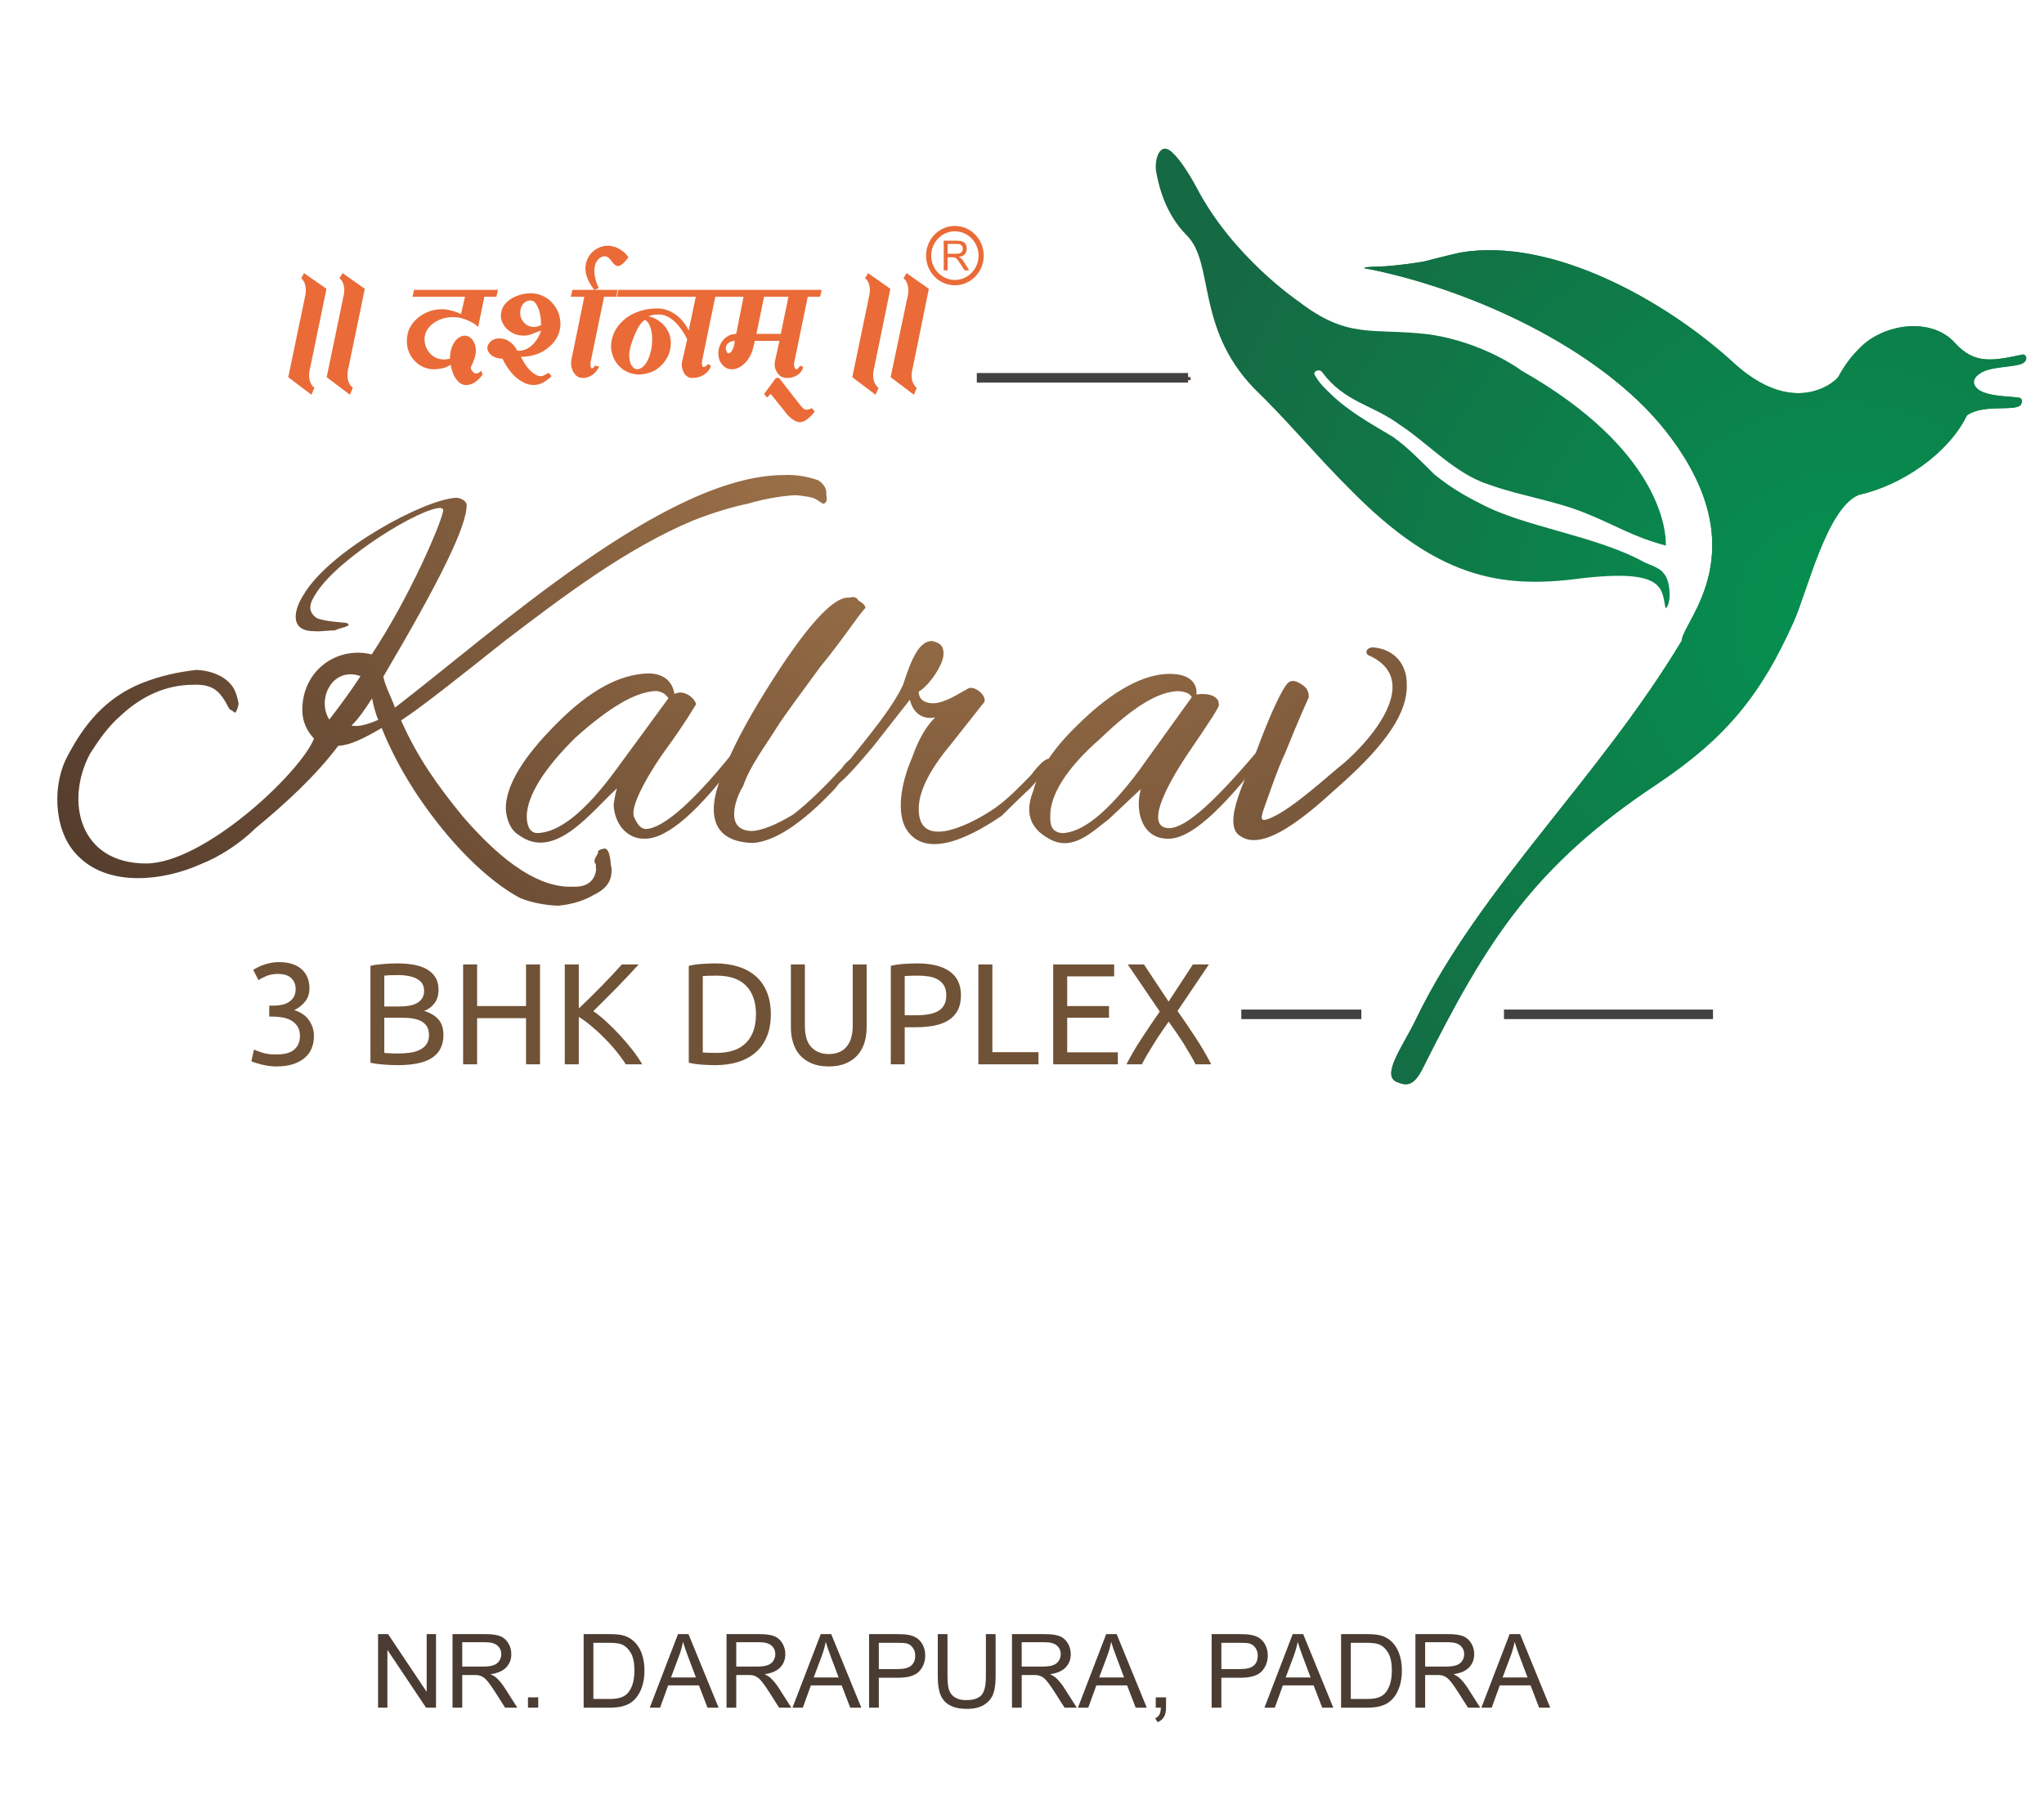 <?xml version="1.0" encoding="UTF-8" standalone="no"?>
<!DOCTYPE svg PUBLIC "-//W3C//DTD SVG 1.1//EN" "http://www.w3.org/Graphics/SVG/1.1/DTD/svg11.dtd">
<svg width="100%" height="100%" viewBox="0 0 355 315" version="1.1" xmlns="http://www.w3.org/2000/svg" xmlns:xlink="http://www.w3.org/1999/xlink" xml:space="preserve" xmlns:serif="http://www.serif.com/" style="fill-rule:evenodd;clip-rule:evenodd;stroke-linejoin:round;stroke-miterlimit:2;">
    <g transform="matrix(1.487,0,0,1.487,-47.129,-88.539)">
        <path d="M75.852,259.04L75.852,250.45L77.018,250.45L81.529,257.194L81.529,250.45L82.619,250.45L82.619,259.04L81.453,259.04L76.941,252.29L76.941,259.04L75.852,259.04Z" style="fill:rgb(74,60,50);fill-rule:nonzero;"/>
        <path d="M84.547,259.04L84.547,250.45L88.355,250.45C89.121,250.45 89.703,250.527 90.102,250.682C90.5,250.836 90.818,251.108 91.057,251.499C91.295,251.89 91.414,252.321 91.414,252.794C91.414,253.403 91.217,253.917 90.822,254.335C90.428,254.753 89.818,255.019 88.994,255.132C89.295,255.276 89.523,255.419 89.68,255.56C90.012,255.864 90.326,256.245 90.623,256.702L92.117,259.04L90.687,259.04L89.551,257.253C89.219,256.737 88.945,256.343 88.73,256.069C88.516,255.796 88.323,255.604 88.153,255.495C87.983,255.386 87.811,255.31 87.635,255.267C87.506,255.239 87.295,255.226 87.002,255.226L85.684,255.226L85.684,259.04L84.547,259.04ZM85.684,254.241L88.127,254.241C88.646,254.241 89.053,254.187 89.346,254.08C89.639,253.973 89.861,253.801 90.014,253.564C90.166,253.328 90.242,253.071 90.242,252.794C90.242,252.388 90.095,252.054 89.8,251.792C89.505,251.53 89.039,251.399 88.402,251.399L85.684,251.399L85.684,254.241Z" style="fill:rgb(74,60,50);fill-rule:nonzero;"/>
        <rect x="93.359" y="257.839" width="1.201" height="1.201" style="fill:rgb(74,60,50);fill-rule:nonzero;"/>
        <path d="M99.863,259.04L99.863,250.45L102.822,250.45C103.49,250.45 104,250.491 104.352,250.573C104.844,250.686 105.264,250.892 105.611,251.188C106.064,251.571 106.403,252.061 106.628,252.656C106.853,253.252 106.965,253.933 106.965,254.698C106.965,255.351 106.889,255.929 106.736,256.433C106.584,256.936 106.389,257.353 106.15,257.684C105.912,258.014 105.651,258.273 105.368,258.463C105.085,258.652 104.743,258.796 104.343,258.894C103.942,258.991 103.482,259.04 102.963,259.04L99.863,259.04ZM101,258.026L102.834,258.026C103.4,258.026 103.845,257.974 104.167,257.868C104.489,257.763 104.746,257.614 104.937,257.423C105.207,257.153 105.417,256.791 105.567,256.336C105.718,255.881 105.793,255.329 105.793,254.681C105.793,253.782 105.646,253.092 105.351,252.609C105.056,252.127 104.697,251.804 104.275,251.64C103.971,251.522 103.48,251.464 102.805,251.464L101,251.464L101,258.026Z" style="fill:rgb(74,60,50);fill-rule:nonzero;"/>
        <path d="M107.586,259.04L110.885,250.45L112.109,250.45L115.625,259.04L114.33,259.04L113.328,256.438L109.736,256.438L108.793,259.04L107.586,259.04ZM110.064,255.513L112.977,255.513L112.08,253.134C111.807,252.411 111.604,251.817 111.471,251.352C111.361,251.903 111.207,252.45 111.008,252.993L110.064,255.513Z" style="fill:rgb(74,60,50);fill-rule:nonzero;"/>
        <path d="M116.551,259.04L116.551,250.45L120.359,250.45C121.125,250.45 121.707,250.527 122.105,250.682C122.504,250.836 122.822,251.108 123.061,251.499C123.299,251.89 123.418,252.321 123.418,252.794C123.418,253.403 123.221,253.917 122.826,254.335C122.432,254.753 121.822,255.019 120.998,255.132C121.299,255.276 121.527,255.419 121.684,255.56C122.016,255.864 122.33,256.245 122.627,256.702L124.121,259.04L122.691,259.04L121.555,257.253C121.223,256.737 120.949,256.343 120.734,256.069C120.52,255.796 120.327,255.604 120.157,255.495C119.987,255.386 119.814,255.31 119.639,255.267C119.51,255.239 119.299,255.226 119.006,255.226L117.687,255.226L117.687,259.04L116.551,259.04ZM117.687,254.241L120.131,254.241C120.65,254.241 121.057,254.187 121.35,254.08C121.643,253.973 121.865,253.801 122.018,253.564C122.17,253.328 122.246,253.071 122.246,252.794C122.246,252.388 122.099,252.054 121.804,251.792C121.509,251.53 121.043,251.399 120.406,251.399L117.687,251.399L117.687,254.241Z" style="fill:rgb(74,60,50);fill-rule:nonzero;"/>
        <path d="M124.256,259.04L127.555,250.45L128.779,250.45L132.295,259.04L131,259.04L129.998,256.438L126.406,256.438L125.463,259.04L124.256,259.04ZM126.734,255.513L129.646,255.513L128.75,253.134C128.477,252.411 128.273,251.817 128.141,251.352C128.031,251.903 127.877,252.45 127.678,252.993L126.734,255.513Z" style="fill:rgb(74,60,50);fill-rule:nonzero;"/>
        <path d="M133.203,259.04L133.203,250.45L136.443,250.45C137.014,250.45 137.449,250.477 137.75,250.532C138.172,250.602 138.525,250.736 138.811,250.934C139.096,251.131 139.325,251.407 139.499,251.763C139.673,252.118 139.76,252.509 139.76,252.935C139.76,253.665 139.527,254.283 139.062,254.789C138.598,255.295 137.758,255.548 136.543,255.548L134.34,255.548L134.34,259.04L133.203,259.04ZM134.34,254.534L136.561,254.534C137.295,254.534 137.816,254.397 138.125,254.124C138.434,253.851 138.588,253.466 138.588,252.97C138.588,252.61 138.497,252.303 138.315,252.047C138.134,251.791 137.895,251.622 137.598,251.54C137.406,251.489 137.053,251.464 136.537,251.464L134.34,251.464L134.34,254.534Z" style="fill:rgb(74,60,50);fill-rule:nonzero;"/>
        <path d="M146.844,250.45L147.98,250.45L147.98,255.413C147.98,256.276 147.883,256.962 147.687,257.47C147.492,257.977 147.14,258.391 146.63,258.709C146.12,259.027 145.451,259.186 144.623,259.186C143.818,259.186 143.16,259.048 142.648,258.77C142.137,258.493 141.771,258.092 141.553,257.566C141.334,257.041 141.225,256.323 141.225,255.413L141.225,250.45L142.361,250.45L142.361,255.407C142.361,256.153 142.431,256.703 142.569,257.057C142.708,257.41 142.946,257.683 143.284,257.874C143.622,258.065 144.035,258.161 144.523,258.161C145.359,258.161 145.955,257.972 146.311,257.593C146.666,257.214 146.844,256.485 146.844,255.407L146.844,250.45Z" style="fill:rgb(74,60,50);fill-rule:nonzero;"/>
        <path d="M149.891,259.04L149.891,250.45L153.699,250.45C154.465,250.45 155.047,250.527 155.445,250.682C155.844,250.836 156.162,251.108 156.4,251.499C156.639,251.89 156.758,252.321 156.758,252.794C156.758,253.403 156.561,253.917 156.166,254.335C155.771,254.753 155.162,255.019 154.338,255.132C154.639,255.276 154.867,255.419 155.023,255.56C155.355,255.864 155.67,256.245 155.967,256.702L157.461,259.04L156.031,259.04L154.895,257.253C154.562,256.737 154.289,256.343 154.074,256.069C153.859,255.796 153.667,255.604 153.497,255.495C153.327,255.386 153.154,255.31 152.979,255.267C152.85,255.239 152.639,255.226 152.346,255.226L151.027,255.226L151.027,259.04L149.891,259.04ZM151.027,254.241L153.471,254.241C153.99,254.241 154.396,254.187 154.689,254.08C154.982,253.973 155.205,253.801 155.357,253.564C155.51,253.328 155.586,253.071 155.586,252.794C155.586,252.388 155.438,252.054 155.144,251.792C154.849,251.53 154.383,251.399 153.746,251.399L151.027,251.399L151.027,254.241Z" style="fill:rgb(74,60,50);fill-rule:nonzero;"/>
        <path d="M157.596,259.04L160.895,250.45L162.119,250.45L165.635,259.04L164.34,259.04L163.338,256.438L159.746,256.438L158.803,259.04L157.596,259.04ZM160.074,255.513L162.986,255.513L162.09,253.134C161.816,252.411 161.613,251.817 161.48,251.352C161.371,251.903 161.217,252.45 161.018,252.993L160.074,255.513Z" style="fill:rgb(74,60,50);fill-rule:nonzero;"/>
        <path d="M166.684,259.04L166.684,257.839L167.885,257.839L167.885,259.04C167.885,259.481 167.807,259.838 167.65,260.109C167.494,260.381 167.246,260.591 166.906,260.739L166.613,260.288C166.836,260.19 167,260.047 167.105,259.857C167.211,259.668 167.27,259.395 167.281,259.04L166.684,259.04Z" style="fill:rgb(74,60,50);fill-rule:nonzero;"/>
        <path d="M173.211,259.04L173.211,250.45L176.451,250.45C177.021,250.45 177.457,250.477 177.758,250.532C178.18,250.602 178.533,250.736 178.818,250.934C179.104,251.131 179.333,251.407 179.507,251.763C179.681,252.118 179.768,252.509 179.768,252.935C179.768,253.665 179.535,254.283 179.07,254.789C178.605,255.295 177.766,255.548 176.551,255.548L174.348,255.548L174.348,259.04L173.211,259.04ZM174.348,254.534L176.568,254.534C177.303,254.534 177.824,254.397 178.133,254.124C178.441,253.851 178.596,253.466 178.596,252.97C178.596,252.61 178.505,252.303 178.323,252.047C178.142,251.791 177.902,251.622 177.605,251.54C177.414,251.489 177.061,251.464 176.545,251.464L174.348,251.464L174.348,254.534Z" style="fill:rgb(74,60,50);fill-rule:nonzero;"/>
        <path d="M179.381,259.04L182.68,250.45L183.904,250.45L187.42,259.04L186.125,259.04L185.123,256.438L181.531,256.438L180.588,259.04L179.381,259.04ZM181.859,255.513L184.771,255.513L183.875,253.134C183.602,252.411 183.398,251.817 183.266,251.352C183.156,251.903 183.002,252.45 182.803,252.993L181.859,255.513Z" style="fill:rgb(74,60,50);fill-rule:nonzero;"/>
        <path d="M188.328,259.04L188.328,250.45L191.287,250.45C191.955,250.45 192.465,250.491 192.816,250.573C193.309,250.686 193.729,250.892 194.076,251.188C194.529,251.571 194.868,252.061 195.093,252.656C195.317,253.252 195.43,253.933 195.43,254.698C195.43,255.351 195.354,255.929 195.201,256.433C195.049,256.936 194.854,257.353 194.615,257.684C194.377,258.014 194.116,258.273 193.833,258.463C193.55,258.652 193.208,258.796 192.808,258.894C192.407,258.991 191.947,259.04 191.428,259.04L188.328,259.04ZM189.465,258.026L191.299,258.026C191.865,258.026 192.31,257.974 192.632,257.868C192.954,257.763 193.211,257.614 193.402,257.423C193.672,257.153 193.882,256.791 194.032,256.336C194.183,255.881 194.258,255.329 194.258,254.681C194.258,253.782 194.11,253.092 193.815,252.609C193.521,252.127 193.162,251.804 192.74,251.64C192.436,251.522 191.945,251.464 191.27,251.464L189.465,251.464L189.465,258.026Z" style="fill:rgb(74,60,50);fill-rule:nonzero;"/>
        <path d="M197.012,259.04L197.012,250.45L200.82,250.45C201.586,250.45 202.168,250.527 202.566,250.682C202.965,250.836 203.283,251.108 203.521,251.499C203.76,251.89 203.879,252.321 203.879,252.794C203.879,253.403 203.682,253.917 203.287,254.335C202.893,254.753 202.283,255.019 201.459,255.132C201.76,255.276 201.988,255.419 202.145,255.56C202.477,255.864 202.791,256.245 203.088,256.702L204.582,259.04L203.152,259.04L202.016,257.253C201.684,256.737 201.41,256.343 201.195,256.069C200.98,255.796 200.788,255.604 200.618,255.495C200.448,255.386 200.275,255.31 200.1,255.267C199.971,255.239 199.76,255.226 199.467,255.226L198.148,255.226L198.148,259.04L197.012,259.04ZM198.148,254.241L200.592,254.241C201.111,254.241 201.518,254.187 201.811,254.08C202.104,253.973 202.326,253.801 202.479,253.564C202.631,253.328 202.707,253.071 202.707,252.794C202.707,252.388 202.56,252.054 202.265,251.792C201.97,251.53 201.504,251.399 200.867,251.399L198.148,251.399L198.148,254.241Z" style="fill:rgb(74,60,50);fill-rule:nonzero;"/>
        <path d="M204.717,259.04L208.016,250.45L209.24,250.45L212.756,259.04L211.461,259.04L210.459,256.438L206.867,256.438L205.924,259.04L204.717,259.04ZM207.195,255.513L210.107,255.513L209.211,253.134C208.937,252.411 208.734,251.817 208.602,251.352C208.492,251.903 208.338,252.45 208.139,252.993L207.195,255.513Z" style="fill:rgb(74,60,50);fill-rule:nonzero;"/>
    </g>
    <g transform="matrix(1.14,0,0,1.14,-484.563,-302.799)">
        <g transform="matrix(-202.212,310.339,-308.172,-203.634,515.527,266.049)">
            <path d="M0.201,-0.064C0.2,-0.066 0.2,-0.068 0.201,-0.069C0.208,-0.074 0.234,-0.077 0.279,-0.079C0.282,-0.082 0.284,-0.086 0.287,-0.09C0.239,-0.107 0.146,-0.131 0.119,-0.172C0.116,-0.176 0.114,-0.181 0.113,-0.185C0.113,-0.188 0.114,-0.19 0.116,-0.191C0.118,-0.193 0.119,-0.193 0.12,-0.192C0.12,-0.191 0.12,-0.19 0.12,-0.189C0.12,-0.187 0.121,-0.185 0.123,-0.181C0.125,-0.178 0.13,-0.172 0.137,-0.166C0.142,-0.161 0.148,-0.156 0.155,-0.151C0.18,-0.134 0.211,-0.123 0.239,-0.113C0.263,-0.105 0.281,-0.099 0.29,-0.095C0.299,-0.109 0.304,-0.122 0.309,-0.138C0.316,-0.163 0.316,-0.181 0.308,-0.192C0.305,-0.197 0.301,-0.198 0.297,-0.196C0.296,-0.195 0.295,-0.195 0.295,-0.194C0.294,-0.193 0.293,-0.193 0.291,-0.193C0.29,-0.192 0.289,-0.193 0.288,-0.194C0.287,-0.195 0.288,-0.197 0.292,-0.2C0.292,-0.2 0.293,-0.201 0.293,-0.201C0.297,-0.204 0.301,-0.204 0.306,-0.201C0.31,-0.199 0.314,-0.196 0.318,-0.191C0.321,-0.186 0.323,-0.181 0.324,-0.176C0.325,-0.165 0.323,-0.15 0.318,-0.134C0.313,-0.118 0.306,-0.103 0.297,-0.09C0.305,-0.086 0.31,-0.083 0.313,-0.079C0.328,-0.078 0.344,-0.074 0.36,-0.069C0.369,-0.067 0.378,-0.063 0.385,-0.058C0.399,-0.049 0.413,-0.032 0.41,-0.015C0.408,-0.001 0.393,0.01 0.38,0.012C0.363,0.014 0.349,0.012 0.336,0.003C0.329,-0.002 0.324,-0.007 0.319,-0.013C0.315,-0.02 0.315,-0.026 0.317,-0.03C0.318,-0.032 0.32,-0.034 0.321,-0.035C0.323,-0.036 0.324,-0.036 0.325,-0.036C0.325,-0.036 0.325,-0.035 0.325,-0.033C0.321,-0.026 0.32,-0.022 0.325,-0.015C0.331,-0.006 0.34,0 0.352,0.003C0.359,0.005 0.366,0.005 0.372,0.005C0.394,0.003 0.412,-0.016 0.397,-0.039C0.384,-0.059 0.331,-0.072 0.316,-0.069C0.315,-0.065 0.313,-0.061 0.308,-0.058C0.295,-0.05 0.279,-0.056 0.274,-0.07C0.26,-0.07 0.247,-0.069 0.232,-0.067C0.218,-0.065 0.209,-0.063 0.208,-0.062C0.208,-0.062 0.208,-0.062 0.208,-0.061C0.212,-0.054 0.248,-0.037 0.265,-0.037C0.269,-0.037 0.274,-0.037 0.274,-0.043C0.273,-0.047 0.27,-0.052 0.269,-0.054C0.268,-0.058 0.273,-0.052 0.274,-0.052C0.276,-0.049 0.278,-0.047 0.279,-0.045C0.285,-0.036 0.276,-0.033 0.269,-0.033C0.248,-0.032 0.209,-0.053 0.201,-0.064ZM0.284,-0.071C0.287,-0.059 0.302,-0.061 0.306,-0.07C0.294,-0.071 0.287,-0.071 0.284,-0.071ZM0.295,-0.087C0.293,-0.084 0.291,-0.082 0.289,-0.08C0.294,-0.08 0.299,-0.08 0.303,-0.079C0.302,-0.082 0.298,-0.085 0.295,-0.087Z" style="fill:url(#_Radial1);"/>
        </g>
        <g>
            <g transform="matrix(-204.094,278.705,-309.161,-183.989,571.582,309.771)">
                <path d="M0.223,-0.04L0.223,-0.04C0.222,-0.04 0.221,-0.039 0.222,-0.039C0.222,-0.038 0.223,-0.038 0.223,-0.038C0.255,-0.037 0.273,-0.033 0.277,-0.027C0.278,-0.025 0.277,-0.023 0.275,-0.02C0.271,-0.015 0.249,-0.014 0.243,-0.014C0.227,-0.014 0.219,-0.013 0.218,-0.013C0.216,-0.011 0.215,-0.005 0.219,-0.003C0.218,-0.002 0.212,0.003 0.217,0.011C0.224,0.021 0.237,0.027 0.257,0.03C0.277,0.033 0.292,0.032 0.301,0.026C0.305,0.023 0.308,0.019 0.308,0.015C0.31,-0.004 0.283,-0.004 0.268,-0.007C0.271,-0.008 0.273,-0.009 0.275,-0.01C0.282,-0.015 0.285,-0.023 0.281,-0.029C0.276,-0.037 0.258,-0.041 0.227,-0.041C0.225,-0.041 0.224,-0.041 0.223,-0.04ZM0.299,0.017C0.302,0.015 0.305,0.012 0.303,0.009C0.298,0.002 0.285,-0.002 0.261,-0.002L0.222,-0.002C0.221,-0 0.221,0.002 0.222,0.004C0.227,0.011 0.239,0.016 0.258,0.02C0.277,0.023 0.291,0.022 0.299,0.017Z" style="fill:url(#_Radial2);"/>
            </g>
            <g transform="matrix(-193.368,310.327,-310.327,-193.368,602.293,322.747)">
                <path d="M0.252,0.045C0.25,0.042 0.245,0.038 0.237,0.034C0.229,0.031 0.22,0.029 0.21,0.027C0.207,0.027 0.205,0.026 0.205,0.026C0.204,0.025 0.204,0.024 0.205,0.024C0.206,0.023 0.21,0.024 0.219,0.025C0.239,0.029 0.251,0.035 0.256,0.042C0.266,0.059 0.252,0.066 0.238,0.068C0.228,0.07 0.215,0.071 0.199,0.071C0.168,0.071 0.151,0.068 0.148,0.062C0.147,0.061 0.146,0.06 0.147,0.058C0.147,0.056 0.147,0.055 0.148,0.054C0.153,0.055 0.164,0.055 0.179,0.057C0.193,0.058 0.204,0.059 0.21,0.059C0.22,0.059 0.229,0.06 0.238,0.058C0.244,0.058 0.258,0.055 0.252,0.045Z" style="fill:url(#_Radial3);"/>
            </g>
            <g transform="matrix(-204.782,283.384,-311.173,-186.495,639.361,348.963)">
                <path d="M0.217,0.138L0.217,0.138C0.218,0.137 0.218,0.137 0.217,0.136C0.216,0.135 0.209,0.134 0.195,0.133L0.169,0.132C0.173,0.128 0.174,0.123 0.17,0.119C0.176,0.12 0.183,0.119 0.19,0.117C0.2,0.115 0.213,0.11 0.218,0.102C0.227,0.086 0.203,0.076 0.192,0.072C0.186,0.071 0.18,0.07 0.175,0.069L0.165,0.068C0.163,0.068 0.162,0.068 0.161,0.068C0.156,0.072 0.17,0.072 0.17,0.072C0.177,0.073 0.184,0.074 0.19,0.076C0.199,0.079 0.225,0.091 0.208,0.102C0.202,0.106 0.192,0.108 0.177,0.107L0.153,0.106C0.15,0.107 0.149,0.114 0.152,0.115C0.156,0.117 0.162,0.119 0.165,0.123C0.167,0.126 0.167,0.129 0.164,0.131C0.16,0.129 0.148,0.129 0.144,0.132C0.141,0.134 0.141,0.136 0.142,0.139C0.145,0.143 0.152,0.142 0.165,0.138C0.176,0.136 0.191,0.137 0.21,0.138C0.213,0.139 0.216,0.139 0.217,0.138Z" style="fill:url(#_Radial4);"/>
            </g>
            <g transform="matrix(-203.602,299.651,-299.651,-203.602,679.112,378.615)">
                <path d="M0.095,0.175C0.092,0.172 0.09,0.167 0.093,0.165C0.093,0.164 0.101,0.164 0.117,0.164C0.121,0.164 0.155,0.164 0.148,0.153C0.144,0.147 0.127,0.143 0.096,0.14C0.096,0.14 0.095,0.14 0.095,0.139C0.095,0.139 0.095,0.138 0.096,0.138C0.097,0.137 0.098,0.137 0.1,0.137C0.13,0.139 0.147,0.143 0.152,0.151C0.158,0.16 0.15,0.169 0.141,0.172L0.159,0.176C0.168,0.179 0.179,0.181 0.18,0.192C0.181,0.202 0.176,0.207 0.167,0.209C0.159,0.212 0.147,0.212 0.133,0.209C0.113,0.205 0.1,0.198 0.094,0.189C0.088,0.18 0.093,0.176 0.095,0.175ZM0.172,0.197C0.175,0.195 0.177,0.193 0.175,0.189C0.17,0.182 0.157,0.178 0.135,0.177L0.097,0.176C0.096,0.178 0.097,0.18 0.098,0.182C0.103,0.189 0.114,0.194 0.133,0.198C0.152,0.203 0.165,0.202 0.172,0.197Z" style="fill:url(#_Radial5);"/>
            </g>
            <g transform="matrix(-171.285,285.349,-260.266,-187.793,701.56,395.657)">
                <path d="M0.042,0.231C0.037,0.222 0.039,0.213 0.047,0.208C0.057,0.201 0.074,0.202 0.1,0.21C0.112,0.214 0.148,0.223 0.148,0.239C0.149,0.25 0.122,0.251 0.113,0.253C0.093,0.257 0.081,0.258 0.078,0.257C0.075,0.256 0.075,0.252 0.075,0.25C0.075,0.248 0.076,0.246 0.078,0.245C0.078,0.245 0.087,0.244 0.105,0.241C0.114,0.24 0.122,0.238 0.127,0.237C0.136,0.235 0.14,0.235 0.13,0.229C0.123,0.225 0.112,0.221 0.097,0.216C0.082,0.21 0.041,0.201 0.046,0.23C0.047,0.233 0.044,0.234 0.042,0.231Z" style="fill:url(#_Radial6);"/>
            </g>
            <g transform="matrix(-194.096,-80.135,79.565,-195.486,690.117,400)">
                <path d="M-0.046,0.422C-0.039,0.417 -0.026,0.412 -0.022,0.405C-0.018,0.399 -0.021,0.395 -0.027,0.394C-0.036,0.393 -0.047,0.398 -0.055,0.4C-0.058,0.401 -0.059,0.397 -0.058,0.395C-0.054,0.389 -0.033,0.386 -0.025,0.374C-0.023,0.343 0,0.309 0.026,0.291C0.044,0.273 0.034,0.212 0.035,0.188C0.037,0.13 0.049,0.092 0.082,0.043C0.143,-0.046 0.154,-0.109 0.162,-0.211C0.163,-0.225 0.167,-0.228 0.175,-0.228C0.189,-0.229 0.181,-0.201 0.18,-0.18C0.173,-0.075 0.123,0.03 0.105,0.145C0.11,0.158 0.077,0.227 0.174,0.281C0.241,0.318 0.343,0.321 0.416,0.307C0.416,0.307 0.43,0.303 0.407,0.313C0.399,0.317 0.39,0.322 0.382,0.327C0.37,0.336 0.36,0.343 0.36,0.343C0.302,0.379 0.208,0.367 0.147,0.345C0.112,0.332 0.092,0.341 0.082,0.35C0.074,0.357 0.072,0.364 0.072,0.364C0.071,0.373 0.069,0.381 0.066,0.388C0.057,0.412 0.026,0.43 0.003,0.419C-0.016,0.41 -0.027,0.417 -0.046,0.43C-0.049,0.431 -0.052,0.426 -0.046,0.422Z" style="fill:url(#_Radial7);"/>
            </g>
            <g transform="matrix(-197.817,-79.993,81.125,-195.056,711.648,347.668)">
                <path d="M0.14,-0.063C0.144,-0.052 0.171,-0 0.283,0.015C0.283,0.015 0.316,0.024 0.355,0.014C0.394,0.003 0.406,-0.011 0.449,0.001C0.449,0.001 0.505,0.013 0.548,0.05C0.559,0.059 0.567,0.064 0.572,0.066C0.585,0.072 0.583,0.057 0.579,0.05C0.574,0.042 0.562,0.024 0.541,0.015C0.515,0.004 0.51,-0.044 0.455,-0.069C0.423,-0.082 0.394,-0.098 0.363,-0.111C0.283,-0.146 0.238,-0.137 0.189,-0.109C0.134,-0.078 0.131,-0.093 0.123,-0.105C0.12,-0.101 0.127,-0.085 0.134,-0.082C0.137,-0.08 0.142,-0.08 0.149,-0.08C0.189,-0.075 0.238,-0.089 0.274,-0.085C0.287,-0.084 0.299,-0.082 0.312,-0.078C0.324,-0.073 0.337,-0.067 0.35,-0.064C0.369,-0.061 0.386,-0.059 0.403,-0.052C0.408,-0.05 0.413,-0.048 0.418,-0.044C0.421,-0.042 0.417,-0.038 0.414,-0.04C0.391,-0.054 0.373,-0.048 0.349,-0.054C0.324,-0.059 0.299,-0.072 0.273,-0.07C0.249,-0.069 0.226,-0.063 0.202,-0.063C0.177,-0.063 0.165,-0.066 0.14,-0.063Z" style="fill:url(#_Radial8);"/>
            </g>
            <g transform="matrix(1.333,0,0,1.333,-846,-153.763)">
                <path d="M1055.32,357.734L1057.98,359.738L1058.31,358.936C1057.75,358.549 1057.57,357.616 1057.84,356.714L1059.69,347.626L1057.14,345.834L1056.79,346.424C1057.21,346.705 1057.43,347.45 1057.32,348.23L1055.32,357.734ZM1050.94,357.734L1053.6,359.738L1053.94,358.936C1053.36,358.549 1053.18,357.616 1053.43,356.714L1055.29,347.626L1052.74,345.834L1052.4,346.424C1052.83,346.705 1053.04,347.45 1052.91,348.23L1050.94,357.734ZM990.866,357.734L993.525,359.738L993.86,358.936C993.299,358.549 993.091,357.616 993.345,356.714L995.223,347.626L992.684,345.834L992.322,346.424C992.754,346.705 992.967,347.45 992.837,348.23L990.866,357.734ZM986.475,357.734L989.127,359.738L989.463,358.936C988.907,358.549 988.701,357.616 988.967,356.714L990.845,347.626L988.278,345.834L987.949,346.424C988.359,346.705 988.564,347.45 988.453,348.23L986.475,357.734Z" style="fill:rgb(234,107,55);fill-rule:nonzero;"/>
            </g>
            <g transform="matrix(1.333,0,0,1.333,-846,-153.76)">
                <path d="M1040.86,359.649L1041.19,360.046L1041.62,359.649L1043.23,361.651C1043.5,362.037 1043.8,362.335 1044.11,362.544C1044.4,362.752 1044.67,362.87 1044.94,362.87C1045.21,362.87 1045.5,362.752 1045.78,362.544C1046.07,362.335 1046.36,362.037 1046.64,361.651L1046.31,361.252C1046.22,361.318 1046.15,361.352 1046.06,361.385C1045.93,361.421 1045.82,361.45 1045.7,361.45C1045.6,361.45 1045.5,361.421 1045.39,361.352C1045.3,361.275 1045.21,361.181 1045.09,361.054L1042.57,357.816L1042.21,357.816L1040.86,359.649ZM1036.48,354.397C1036.48,354.237 1036.54,354.121 1036.61,353.998C1036.71,353.863 1036.84,353.77 1036.98,353.69C1037.14,353.627 1037.3,353.578 1037.51,353.578L1037.41,354.189C1037.33,354.429 1037.23,354.641 1037.14,354.771C1037.03,354.923 1036.92,354.999 1036.82,354.999C1036.73,354.999 1036.64,354.948 1036.58,354.831C1036.52,354.72 1036.48,354.565 1036.48,354.397ZM1040.86,348.531L1043.64,348.531L1042.77,352.78L1039.98,352.78L1040.86,348.531ZM1036.79,347.746L1036.61,348.531L1038.51,348.531L1037.67,352.78C1037.3,352.78 1036.94,352.876 1036.64,353.084C1036.33,353.291 1036.1,353.54 1035.91,353.883C1035.74,354.203 1035.63,354.568 1035.63,354.999C1035.63,355.343 1035.7,355.644 1035.82,355.929C1035.99,356.197 1036.16,356.428 1036.38,356.574C1036.61,356.747 1036.87,356.824 1037.16,356.824C1037.51,356.824 1037.84,356.729 1038.15,356.533C1038.45,356.345 1038.72,356.095 1038.97,355.76C1039.22,355.441 1039.41,355.042 1039.55,354.602L1039.8,353.578L1042.61,353.578L1042.08,356.006C1042.04,356.332 1042.06,356.633 1042.2,356.895C1042.3,357.174 1042.47,357.392 1042.68,357.57C1042.91,357.732 1043.17,357.816 1043.46,357.816C1043.77,357.816 1044.07,357.766 1044.32,357.66C1044.58,357.57 1044.8,357.409 1044.98,357.226C1045.15,357.03 1045.27,356.806 1045.33,356.555L1045,356.407C1044.89,356.533 1044.81,356.658 1044.74,356.729C1044.67,356.795 1044.61,356.824 1044.56,356.824C1044.5,356.824 1044.43,356.795 1044.4,356.711C1044.34,356.633 1044.31,356.512 1044.29,356.407C1044.27,356.284 1044.27,356.159 1044.31,356.006L1045.85,348.531L1047.26,348.531L1047.44,347.746L1036.79,347.746ZM1025.6,354.189C1025.84,353.409 1026.11,352.746 1026.37,352.229C1026.65,351.714 1026.93,351.358 1027.22,351.18C1027.45,351.265 1027.63,351.479 1027.76,351.776C1027.9,352.082 1028,352.459 1028.05,352.913C1028.08,353.373 1028.07,353.863 1027.99,354.397C1027.9,354.866 1027.8,355.266 1027.63,355.628C1027.48,356.002 1027.28,356.284 1027.05,356.504C1026.86,356.691 1026.61,356.806 1026.37,356.824C1026.17,356.824 1026,356.729 1025.87,356.574C1025.72,356.439 1025.62,356.23 1025.55,356.002C1025.47,355.712 1025.44,355.457 1025.44,355.14C1025.46,354.831 1025.52,354.506 1025.6,354.189ZM1023.4,353.715C1023.33,354.203 1023.37,354.661 1023.51,355.092C1023.64,355.539 1023.83,355.945 1024.14,356.284C1024.42,356.633 1024.77,356.92 1025.19,357.107C1025.6,357.308 1026.06,357.409 1026.53,357.424C1027.04,357.409 1027.52,357.308 1027.97,357.143C1028.4,356.972 1028.81,356.691 1029.14,356.345C1029.48,356.023 1029.72,355.628 1029.93,355.195C1030.1,354.752 1030.2,354.302 1030.2,353.796C1030.2,353.314 1030.09,352.865 1029.86,352.438C1029.65,352.035 1029.35,351.663 1028.96,351.39C1028.57,351.07 1028.14,350.861 1027.65,350.777C1027.8,350.699 1027.99,350.649 1028.19,350.603C1028.4,350.567 1028.64,350.547 1028.91,350.567C1029.29,350.567 1029.65,350.687 1030.02,350.909C1030.39,351.139 1030.77,351.451 1031.1,351.869C1031.45,352.288 1031.78,352.798 1032.07,353.379L1031.52,355.817C1031.45,356.059 1031.44,356.303 1031.46,356.533C1031.51,356.795 1031.57,356.997 1031.67,357.174C1031.76,357.365 1031.89,357.527 1032.06,357.643C1032.2,357.749 1032.4,357.816 1032.58,357.816C1032.94,357.816 1033.26,357.766 1033.57,357.66C1033.87,357.527 1034.13,357.365 1034.34,357.162C1034.57,356.932 1034.7,356.711 1034.78,356.407L1034.45,356.225C1034.38,356.332 1034.28,356.407 1034.19,356.468C1034.09,356.533 1034.02,356.555 1033.93,356.574C1033.89,356.574 1033.84,356.533 1033.82,356.468C1033.78,356.407 1033.77,356.303 1033.75,356.166C1033.75,356.059 1033.75,355.945 1033.78,355.817L1035.28,348.531L1036.71,348.531L1036.87,347.746L1024.21,347.746L1024.03,348.531L1033.05,348.531L1032.24,352.393C1031.99,351.861 1031.67,351.417 1031.3,351.037C1030.92,350.655 1030.52,350.378 1030.06,350.172C1029.62,349.981 1029.16,349.87 1028.65,349.87C1027.99,349.87 1027.33,349.96 1026.74,350.141C1026.13,350.337 1025.6,350.603 1025.12,350.941C1024.67,351.301 1024.26,351.699 1023.97,352.174C1023.68,352.634 1023.48,353.144 1023.4,353.715ZM1020.43,345.308C1020.45,345.711 1020.53,346.11 1020.71,346.532C1020.89,346.949 1021.14,347.344 1021.46,347.746L1021.97,347.535C1021.79,347.196 1021.67,346.857 1021.59,346.502C1021.49,346.171 1021.46,345.853 1021.46,345.517C1021.46,345.218 1021.52,344.972 1021.61,344.708C1021.74,344.449 1021.87,344.275 1022.06,344.113C1022.23,343.987 1022.43,343.905 1022.66,343.905C1022.79,343.905 1022.9,343.945 1022.99,344.027C1023.11,344.099 1023.2,344.174 1023.3,344.291C1023.38,344.407 1023.45,344.516 1023.57,344.63C1023.64,344.735 1023.72,344.815 1023.83,344.895C1023.92,344.977 1024.03,345.016 1024.17,345.016C1024.33,345.016 1024.52,344.911 1024.72,344.747C1024.9,344.574 1025.14,344.318 1025.36,344.014C1025.15,343.737 1024.94,343.5 1024.68,343.308C1024.42,343.11 1024.15,342.975 1023.87,342.852C1023.59,342.768 1023.31,342.7 1022.99,342.7C1022.65,342.7 1022.3,342.777 1022.01,342.904C1021.71,343.039 1021.43,343.227 1021.19,343.454C1020.95,343.705 1020.77,343.987 1020.64,344.291C1020.5,344.614 1020.45,344.972 1020.43,345.308ZM1012.98,350.359C1012.99,350.101 1013.04,349.87 1013.14,349.63C1013.25,349.423 1013.39,349.252 1013.58,349.131C1013.76,349.004 1013.95,348.958 1014.17,348.958C1014.34,348.958 1014.49,349.033 1014.64,349.154C1014.78,349.316 1014.92,349.533 1015.02,349.787C1015.14,350.031 1015.22,350.337 1015.28,350.687C1015.35,351.014 1015.37,351.39 1015.37,351.776C1015.22,351.843 1015.08,351.891 1014.92,351.939C1014.78,351.98 1014.64,351.994 1014.52,351.98C1014.22,351.98 1013.98,351.891 1013.74,351.759C1013.52,351.607 1013.32,351.417 1013.19,351.18C1013.04,350.927 1012.98,350.655 1012.98,350.359ZM1009.23,354.397C1009.23,354.62 1009.32,354.831 1009.48,354.999C1009.62,355.195 1009.82,355.325 1010.08,355.441C1010.34,355.539 1010.63,355.612 1010.95,355.612C1011.25,356.23 1011.6,356.761 1011.99,357.226C1012.37,357.678 1012.79,358.017 1013.22,358.249C1013.64,358.507 1014.09,358.621 1014.52,358.621C1014.85,358.621 1015.19,358.546 1015.53,358.38C1015.89,358.188 1016.23,357.94 1016.57,357.614L1016.23,357.226C1016.01,357.345 1015.84,357.449 1015.69,357.527C1015.55,357.584 1015.45,357.614 1015.37,357.614C1015.12,357.614 1014.85,357.527 1014.6,357.345C1014.32,357.174 1014.07,356.92 1013.8,356.601C1013.54,356.253 1013.3,355.881 1013.07,355.4C1013.7,355.4 1014.27,355.297 1014.83,355.117C1015.37,354.923 1015.84,354.661 1016.25,354.302C1016.65,353.987 1016.97,353.578 1017.22,353.129C1017.46,352.678 1017.57,352.194 1017.59,351.663C1017.57,351.18 1017.49,350.715 1017.33,350.289C1017.14,349.87 1016.9,349.487 1016.58,349.154C1016.28,348.841 1015.91,348.588 1015.49,348.402C1015.1,348.227 1014.64,348.134 1014.17,348.134C1013.7,348.134 1013.27,348.217 1012.85,348.352C1012.45,348.479 1012.08,348.654 1011.78,348.875C1011.46,349.11 1011.21,349.377 1011.04,349.668C1010.87,349.981 1010.8,350.316 1010.77,350.655C1010.77,350.98 1010.84,351.287 1011,351.565C1011.12,351.861 1011.33,352.101 1011.58,352.315C1011.83,352.523 1012.12,352.698 1012.44,352.821C1012.77,352.938 1013.12,352.981 1013.49,352.981C1013.64,352.981 1013.89,352.938 1014.19,352.849C1014.52,352.721 1014.89,352.567 1015.37,352.393C1015.22,352.876 1015,353.314 1014.7,353.677C1014.43,354.029 1014.11,354.302 1013.76,354.481C1013.39,354.661 1013.03,354.737 1012.65,354.707C1012.5,354.397 1012.32,354.164 1012.12,353.95C1011.89,353.742 1011.67,353.578 1011.41,353.462C1011.16,353.355 1010.88,353.291 1010.59,353.291C1010.36,353.291 1010.12,353.344 1009.91,353.442C1009.72,353.54 1009.55,353.677 1009.44,353.85C1009.3,353.998 1009.23,354.189 1009.23,354.397ZM1024.12,347.746L1018.95,347.746L1018.77,348.531L1020.31,348.531L1018.82,355.817C1018.77,356.159 1018.8,356.504 1018.92,356.806C1019.01,357.107 1019.17,357.345 1019.38,357.541C1019.6,357.732 1019.86,357.816 1020.14,357.816C1020.38,357.816 1020.64,357.766 1020.87,357.66C1021.11,357.57 1021.33,357.409 1021.52,357.226C1021.72,357.003 1021.87,356.795 1022.01,356.512L1021.49,356.407C1021.49,356.504 1021.46,356.555 1021.4,356.61C1021.33,356.658 1021.25,356.711 1021.16,356.711C1021.11,356.711 1021.07,356.658 1021.06,356.574C1021.02,356.504 1021.02,356.389 1021.02,356.253C1021.02,356.12 1021.04,355.968 1021.07,355.817L1022.57,348.531L1023.96,348.531L1024.12,347.746ZM1000.68,348.531L1006.67,348.531L1006.22,350.514C1005.81,350.316 1005.43,350.184 1005.06,350.101C1004.71,349.997 1004.4,349.96 1004.09,349.96C1003.52,349.96 1002.99,350.041 1002.51,350.239C1002.01,350.432 1001.57,350.699 1001.21,351.014C1000.83,351.358 1000.53,351.741 1000.32,352.174C1000.12,352.604 1000.03,353.084 1000.03,353.578C1000.03,354.029 1000.1,354.458 1000.26,354.831C1000.42,355.222 1000.63,355.566 1000.92,355.858C1001.19,356.159 1001.52,356.389 1001.89,356.555C1002.27,356.729 1002.65,356.806 1003.08,356.824C1003.48,356.824 1003.85,356.761 1004.18,356.691C1004.51,356.601 1004.79,356.478 1005.03,356.303C1005.11,356.761 1005.25,357.162 1005.4,357.527C1005.59,357.864 1005.79,358.145 1006.03,358.341C1006.29,358.546 1006.55,358.649 1006.82,358.621C1007.16,358.621 1007.47,358.527 1007.79,358.32C1008.11,358.105 1008.42,357.813 1008.69,357.424L1008.54,357.003C1008.39,357.118 1008.28,357.199 1008.19,357.245C1008.13,357.292 1008.07,357.308 1008.02,357.308C1007.84,357.308 1007.69,357.26 1007.58,357.118C1007.45,356.997 1007.36,356.824 1007.33,356.61C1007.52,356.225 1007.69,355.826 1007.79,355.509C1007.87,355.195 1007.92,354.923 1007.92,354.707C1007.92,354.383 1007.86,354.094 1007.75,353.823C1007.63,353.578 1007.49,353.373 1007.3,353.218C1007.11,353.067 1006.89,352.981 1006.67,352.981C1006.35,352.981 1006.05,353.118 1005.79,353.344C1005.54,353.578 1005.33,353.883 1005.18,354.275C1005.03,354.673 1004.95,355.117 1004.95,355.612C1004.87,355.628 1004.77,355.66 1004.67,355.66C1004.55,355.687 1004.42,355.705 1004.28,355.705C1003.86,355.705 1003.48,355.593 1003.15,355.4C1002.81,355.195 1002.55,354.903 1002.35,354.565C1002.16,354.203 1002.06,353.823 1002.05,353.379C1002.05,353.027 1002.14,352.7 1002.3,352.409C1002.47,352.101 1002.7,351.843 1002.99,351.607C1003.3,351.39 1003.63,351.185 1004.04,351.061C1004.42,350.927 1004.83,350.861 1005.28,350.861C1005.81,350.861 1006.31,350.962 1006.8,351.153C1007.3,351.34 1007.77,351.607 1008.18,351.98L1008.89,348.531L1010.26,348.531L1010.44,347.746L1000.85,347.746L1000.68,348.531Z" style="fill:rgb(234,107,55);fill-rule:nonzero;"/>
            </g>
            <g transform="matrix(1.333,0,0,1.333,-846,-177.63)">
                <path d="M1062.66,365.128C1060.84,365.128 1059.37,363.603 1059.37,361.744C1059.37,359.868 1060.84,358.345 1062.66,358.345C1064.49,358.345 1065.96,359.868 1065.96,361.744C1065.96,363.603 1064.49,365.128 1062.66,365.128ZM1062.66,358.957C1061.18,358.957 1059.96,360.208 1059.96,361.744C1059.96,363.272 1061.18,364.518 1062.66,364.518C1064.15,364.518 1065.37,363.272 1065.37,361.744C1065.37,360.208 1064.15,358.957 1062.66,358.957" style="fill:rgb(234,107,55);fill-rule:nonzero;"/>
            </g>
            <g transform="matrix(1.333,0,0,1.333,-846,-177.654)">
                <path d="M1061.83,361.543L1062.78,361.543C1062.96,361.543 1063.13,361.526 1063.24,361.493C1063.34,361.45 1063.44,361.375 1063.5,361.272C1063.55,361.187 1063.57,361.087 1063.57,360.978C1063.57,360.818 1063.52,360.689 1063.42,360.583C1063.3,360.466 1063.13,360.415 1062.88,360.415L1061.83,360.415L1061.83,361.543ZM1061.39,363.438L1061.39,360.052L1062.87,360.052C1063.15,360.052 1063.37,360.083 1063.53,360.144C1063.69,360.206 1063.81,360.304 1063.9,360.463C1063.99,360.62 1064.02,360.791 1064.02,360.972C1064.02,361.22 1063.95,361.425 1063.81,361.582C1063.65,361.762 1063.42,361.86 1063.11,361.903C1063.22,361.959 1063.3,362.016 1063.37,362.068C1063.5,362.187 1063.62,362.346 1063.73,362.517L1064.3,363.438L1063.77,363.438L1063.32,362.736C1063.18,362.541 1063.09,362.38 1063,362.266C1062.92,362.164 1062.86,362.088 1062.78,362.047C1062.71,362.006 1062.65,361.966 1062.58,361.954C1062.53,361.941 1062.45,361.941 1062.33,361.941L1061.83,361.941L1061.83,363.438L1061.39,363.438Z" style="fill:rgb(234,107,55);fill-rule:nonzero;"/>
            </g>
            <g transform="matrix(39.417,0,0,39.417,590.566,323.301)">
                <rect x="-0.402" y="-0.006" width="0.805" height="0.012" style="fill:url(#_Radial9);"/>
            </g>
            <g transform="matrix(1.333,0,0,1.333,-846,-140.398)">
                <path d="M1065.17,347.229L1089.32,347.229L1089.32,347.956L1089.32,347.594L1089.32,348.319L1065.17,348.319L1065.17,347.229Z" style="fill:rgb(67,66,66);fill-rule:nonzero;"/>
            </g>
            <g transform="matrix(1.333,0,0,1.333,-846,53.533)">
                <path d="M985.077,279.647C986.055,279.647 986.755,279.455 987.178,279.071C987.601,278.686 987.812,278.17 987.812,277.522C987.812,277.104 987.724,276.753 987.549,276.467C987.373,276.182 987.142,275.954 986.856,275.784C986.571,275.613 986.239,275.492 985.86,275.421C985.481,275.35 985.094,275.314 984.698,275.314L984.303,275.314L984.303,274.062L984.846,274.062C985.121,274.062 985.404,274.034 985.695,273.979C985.986,273.924 986.252,273.825 986.494,273.683C986.736,273.54 986.934,273.345 987.087,273.098C987.241,272.851 987.318,272.54 987.318,272.167C987.318,271.859 987.263,271.596 987.153,271.376C987.043,271.156 986.898,270.975 986.716,270.832C986.535,270.689 986.327,270.588 986.091,270.527C985.854,270.467 985.604,270.437 985.341,270.437C984.813,270.437 984.366,270.514 983.998,270.667C983.63,270.821 983.319,270.981 983.067,271.145L982.474,269.975C982.606,269.888 982.773,269.791 982.976,269.687C983.179,269.582 983.407,269.486 983.66,269.399C983.913,269.311 984.184,269.237 984.476,269.176C984.767,269.116 985.071,269.086 985.39,269.086C985.994,269.086 986.516,269.16 986.955,269.308C987.395,269.456 987.757,269.665 988.043,269.934C988.328,270.203 988.543,270.522 988.686,270.89C988.828,271.258 988.9,271.656 988.9,272.084C988.9,272.678 988.73,273.186 988.389,273.609C988.048,274.031 987.636,274.353 987.153,274.572C987.45,274.66 987.735,274.787 988.01,274.951C988.285,275.116 988.523,275.325 988.727,275.577C988.93,275.83 989.095,276.121 989.221,276.451C989.347,276.78 989.41,277.148 989.41,277.555C989.41,278.049 989.325,278.508 989.155,278.931C988.985,279.354 988.721,279.719 988.364,280.026C988.007,280.334 987.56,280.576 987.021,280.751C986.483,280.927 985.846,281.015 985.11,281.015C984.824,281.015 984.531,280.993 984.228,280.949C983.926,280.905 983.644,280.85 983.38,280.784C983.116,280.718 982.886,280.652 982.688,280.587C982.49,280.521 982.347,280.466 982.259,280.422L982.556,279.087C982.743,279.175 983.053,279.29 983.487,279.433C983.921,279.576 984.451,279.647 985.077,279.647ZM998.951,280.867C998.72,280.867 998.47,280.861 998.201,280.85C997.932,280.839 997.663,280.823 997.394,280.801C997.124,280.779 996.858,280.751 996.595,280.718C996.331,280.685 996.089,280.641 995.869,280.587L995.869,269.514C996.089,269.459 996.331,269.415 996.595,269.382C996.858,269.349 997.124,269.322 997.394,269.3C997.663,269.278 997.929,269.261 998.193,269.25C998.456,269.239 998.704,269.234 998.934,269.234C999.593,269.234 1000.21,269.283 1000.79,269.382C1001.36,269.481 1001.86,269.649 1002.29,269.885C1002.71,270.121 1003.04,270.431 1003.28,270.816C1003.53,271.2 1003.65,271.672 1003.65,272.233C1003.65,272.859 1003.5,273.372 1003.2,273.773C1002.9,274.174 1002.51,274.473 1002.01,274.671C1002.69,274.869 1003.22,275.182 1003.61,275.61C1004.01,276.039 1004.21,276.643 1004.21,277.423C1004.21,278.565 1003.79,279.425 1002.95,280.002C1002.11,280.578 1000.77,280.867 998.951,280.867ZM997.451,275.446L997.451,279.466C997.572,279.477 997.715,279.488 997.88,279.499C998.022,279.51 998.19,279.518 998.382,279.524C998.574,279.529 998.797,279.532 999.049,279.532C999.522,279.532 999.969,279.502 1000.39,279.441C1000.82,279.381 1001.19,279.274 1001.5,279.12C1001.82,278.966 1002.08,278.752 1002.27,278.477C1002.46,278.203 1002.56,277.857 1002.56,277.439C1002.56,277.066 1002.49,276.75 1002.35,276.492C1002.2,276.234 1002,276.028 1001.73,275.874C1001.46,275.72 1001.14,275.61 1000.76,275.545C1000.39,275.479 999.972,275.446 999.511,275.446L997.451,275.446ZM997.451,274.16L999.132,274.16C999.527,274.16 999.901,274.133 1000.25,274.078C1000.6,274.023 1000.91,273.924 1001.17,273.781C1001.43,273.639 1001.63,273.452 1001.78,273.221C1001.93,272.991 1002,272.699 1002,272.348C1002,272.019 1001.92,271.741 1001.77,271.516C1001.61,271.291 1001.4,271.11 1001.13,270.972C1000.87,270.835 1000.55,270.733 1000.19,270.667C999.824,270.602 999.439,270.568 999.033,270.568C998.627,270.568 998.308,270.574 998.077,270.585C997.847,270.596 997.638,270.612 997.451,270.634L997.451,274.16ZM1013.65,269.349L1015.25,269.349L1015.25,280.768L1013.65,280.768L1013.65,275.495L1008.06,275.495L1008.06,280.768L1006.46,280.768L1006.46,269.349L1008.06,269.349L1008.06,274.111L1013.65,274.111L1013.65,269.349ZM1026.53,269.349C1026.19,269.723 1025.81,270.137 1025.38,270.593C1024.95,271.049 1024.5,271.516 1024.04,271.994C1023.57,272.472 1023.11,272.941 1022.64,273.402C1022.18,273.864 1021.75,274.292 1021.34,274.688C1021.82,275.017 1022.32,275.424 1022.84,275.907C1023.37,276.39 1023.89,276.907 1024.39,277.456C1024.9,278.005 1025.37,278.565 1025.82,279.136C1026.26,279.708 1026.63,280.252 1026.93,280.768L1025.05,280.768C1024.72,280.252 1024.34,279.733 1023.91,279.211C1023.49,278.689 1023.03,278.189 1022.55,277.711C1022.08,277.233 1021.59,276.791 1021.1,276.385C1020.62,275.978 1020.14,275.632 1019.68,275.347L1019.68,280.768L1018.08,280.768L1018.08,269.349L1019.68,269.349L1019.68,274.391C1020.06,274.029 1020.49,273.62 1020.95,273.164C1021.41,272.708 1021.87,272.249 1022.32,271.788C1022.76,271.326 1023.19,270.884 1023.59,270.462C1023.99,270.039 1024.33,269.668 1024.61,269.349L1026.53,269.349ZM1041.63,275.05C1041.63,276.039 1041.47,276.898 1041.16,277.629C1040.86,278.359 1040.42,278.963 1039.86,279.441C1039.3,279.919 1038.63,280.276 1037.85,280.512C1037.07,280.748 1036.22,280.867 1035.28,280.867C1034.82,280.867 1034.31,280.847 1033.76,280.809C1033.2,280.771 1032.7,280.696 1032.25,280.587L1032.25,269.514C1032.7,269.404 1033.2,269.33 1033.76,269.292C1034.31,269.253 1034.82,269.234 1035.28,269.234C1036.22,269.234 1037.07,269.352 1037.85,269.588C1038.63,269.824 1039.3,270.181 1039.86,270.659C1040.42,271.137 1040.86,271.741 1041.16,272.472C1041.47,273.202 1041.63,274.062 1041.63,275.05ZM1035.41,279.466C1036.93,279.466 1038.06,279.079 1038.81,278.304C1039.56,277.53 1039.93,276.445 1039.93,275.05C1039.93,273.655 1039.56,272.57 1038.81,271.796C1038.06,271.022 1036.93,270.634 1035.41,270.634C1034.96,270.634 1034.62,270.64 1034.37,270.651C1034.12,270.662 1033.95,270.673 1033.85,270.684L1033.85,279.417C1033.95,279.428 1034.12,279.439 1034.37,279.45C1034.62,279.461 1034.96,279.466 1035.41,279.466ZM1048.25,281.015C1047.5,281.015 1046.86,280.9 1046.31,280.669C1045.76,280.438 1045.31,280.122 1044.95,279.721C1044.6,279.321 1044.34,278.846 1044.17,278.296C1044,277.747 1043.92,277.154 1043.92,276.517L1043.92,269.349L1045.52,269.349L1045.52,276.335C1045.52,277.478 1045.77,278.307 1046.27,278.823C1046.78,279.34 1047.44,279.598 1048.25,279.598C1048.66,279.598 1049.03,279.535 1049.36,279.409C1049.7,279.282 1049.99,279.087 1050.23,278.823C1050.47,278.56 1050.66,278.222 1050.79,277.81C1050.92,277.398 1050.99,276.907 1050.99,276.335L1050.99,269.349L1052.58,269.349L1052.58,276.517C1052.58,277.154 1052.5,277.747 1052.33,278.296C1052.16,278.846 1051.89,279.321 1051.54,279.721C1051.18,280.122 1050.73,280.438 1050.19,280.669C1049.64,280.9 1049,281.015 1048.25,281.015ZM1058.37,269.234C1059.97,269.234 1061.2,269.539 1062.07,270.148C1062.93,270.758 1063.36,271.667 1063.36,272.875C1063.36,273.534 1063.24,274.097 1063.01,274.564C1062.77,275.031 1062.43,275.41 1061.98,275.701C1061.54,275.992 1061,276.204 1060.36,276.335C1059.72,276.467 1059,276.533 1058.2,276.533L1056.93,276.533L1056.93,280.768L1055.34,280.768L1055.34,269.514C1055.79,269.404 1056.29,269.33 1056.84,269.292C1057.4,269.253 1057.9,269.234 1058.37,269.234ZM1058.5,270.634C1057.82,270.634 1057.3,270.651 1056.93,270.684L1056.93,275.166L1058.14,275.166C1058.68,275.166 1059.18,275.13 1059.62,275.058C1060.06,274.987 1060.43,274.866 1060.73,274.696C1061.03,274.526 1061.27,274.292 1061.43,273.996C1061.6,273.699 1061.68,273.32 1061.68,272.859C1061.68,272.419 1061.59,272.057 1061.42,271.771C1061.25,271.486 1061.02,271.258 1060.73,271.087C1060.44,270.917 1060.1,270.799 1059.72,270.733C1059.33,270.667 1058.93,270.634 1058.5,270.634ZM1072.22,279.384L1072.22,280.768L1065.35,280.768L1065.35,269.349L1066.95,269.349L1066.95,279.384L1072.22,279.384ZM1073.9,280.768L1073.9,269.349L1080.87,269.349L1080.87,270.717L1075.5,270.717L1075.5,274.111L1080.28,274.111L1080.28,275.446L1075.5,275.446L1075.5,279.4L1081.29,279.4L1081.29,280.768L1073.9,280.768ZM1090.17,280.768C1090,280.438 1089.81,280.073 1089.57,279.672C1089.34,279.271 1089.09,278.854 1088.82,278.42C1088.54,277.986 1088.26,277.552 1087.96,277.118C1087.66,276.684 1087.38,276.275 1087.1,275.89C1086.83,276.275 1086.54,276.684 1086.25,277.118C1085.95,277.552 1085.67,277.986 1085.4,278.42C1085.13,278.854 1084.88,279.271 1084.64,279.672C1084.4,280.073 1084.2,280.438 1084.04,280.768L1082.28,280.768C1082.77,279.801 1083.34,278.818 1084,277.818C1084.65,276.819 1085.35,275.792 1086.08,274.737L1082.42,269.349L1084.27,269.349L1087.09,273.6L1089.87,269.349L1091.7,269.349L1088.11,274.671C1088.86,275.737 1089.56,276.775 1090.22,277.785C1090.88,278.796 1091.46,279.79 1091.96,280.768L1090.17,280.768Z" style="fill:rgb(112,82,54);fill-rule:nonzero;"/>
            </g>
            <g transform="matrix(1.333,0,0,1.333,-846,53.551)">
                <path d="M1095.4,274.499L1109.12,274.499L1109.12,275.588L1095.4,275.588L1095.4,274.499Z" style="fill:rgb(67,66,66);fill-rule:nonzero;"/>
            </g>
            <g transform="matrix(1.333,0,0,1.333,-846,53.551)">
                <path d="M1125.42,274.499L1149.31,274.499L1149.31,275.588L1125.42,275.588L1125.42,274.499Z" style="fill:rgb(67,66,66);fill-rule:nonzero;"/>
            </g>
            <g transform="matrix(-194.096,-80.135,79.565,-195.486,690.117,400)">
                <path d="M-0.046,0.422C-0.039,0.417 -0.026,0.412 -0.022,0.405C-0.018,0.399 -0.021,0.395 -0.027,0.394C-0.036,0.393 -0.047,0.398 -0.055,0.4C-0.058,0.401 -0.059,0.397 -0.058,0.395C-0.054,0.389 -0.033,0.386 -0.025,0.374C-0.023,0.343 0,0.309 0.026,0.291C0.044,0.273 0.034,0.212 0.035,0.188C0.037,0.13 0.049,0.092 0.082,0.043C0.143,-0.046 0.154,-0.109 0.162,-0.211C0.163,-0.225 0.167,-0.228 0.175,-0.228C0.189,-0.229 0.181,-0.201 0.18,-0.18C0.173,-0.075 0.123,0.03 0.105,0.145C0.11,0.158 0.077,0.227 0.174,0.281C0.241,0.318 0.343,0.321 0.416,0.307C0.416,0.307 0.43,0.303 0.407,0.313C0.399,0.317 0.39,0.322 0.382,0.327C0.37,0.336 0.36,0.343 0.36,0.343C0.302,0.379 0.208,0.367 0.147,0.345C0.112,0.332 0.092,0.341 0.082,0.35C0.074,0.357 0.072,0.364 0.072,0.364C0.071,0.373 0.069,0.381 0.066,0.388C0.057,0.412 0.026,0.43 0.003,0.419C-0.016,0.41 -0.027,0.417 -0.046,0.43C-0.049,0.431 -0.052,0.426 -0.046,0.422Z" style="fill:url(#_Radial10);"/>
            </g>
        </g>
    </g>
    <defs>
        <radialGradient id="_Radial1" cx="0" cy="0" r="1" gradientUnits="userSpaceOnUse" gradientTransform="matrix(0.5,0,2.77556e-17,-0.5,0,-0.189)"><stop offset="0" style="stop-color:rgb(178,129,80);stop-opacity:1"/><stop offset="1" style="stop-color:rgb(74,53,41);stop-opacity:1"/></radialGradient>
        <radialGradient id="_Radial2" cx="0" cy="0" r="1" gradientUnits="userSpaceOnUse" gradientTransform="matrix(0.5,-2.77556e-17,0,-0.5,0,-0.008)"><stop offset="0" style="stop-color:rgb(178,129,80);stop-opacity:1"/><stop offset="1" style="stop-color:rgb(74,53,41);stop-opacity:1"/></radialGradient>
        <radialGradient id="_Radial3" cx="0" cy="0" r="1" gradientUnits="userSpaceOnUse" gradientTransform="matrix(0.5,0,0,-0.5,0,0.094)"><stop offset="0" style="stop-color:rgb(178,129,80);stop-opacity:1"/><stop offset="1" style="stop-color:rgb(74,53,41);stop-opacity:1"/></radialGradient>
        <radialGradient id="_Radial4" cx="0" cy="0" r="1" gradientUnits="userSpaceOnUse" gradientTransform="matrix(0.5,0,2.77556e-17,-0.5,0,0.21)"><stop offset="0" style="stop-color:rgb(178,129,80);stop-opacity:1"/><stop offset="1" style="stop-color:rgb(74,53,41);stop-opacity:1"/></radialGradient>
        <radialGradient id="_Radial5" cx="0" cy="0" r="1" gradientUnits="userSpaceOnUse" gradientTransform="matrix(0.5,0,0,-0.5,0,0.349)"><stop offset="0" style="stop-color:rgb(178,129,80);stop-opacity:1"/><stop offset="1" style="stop-color:rgb(74,53,41);stop-opacity:1"/></radialGradient>
        <radialGradient id="_Radial6" cx="0" cy="0" r="1" gradientUnits="userSpaceOnUse" gradientTransform="matrix(0.5,2.77556e-17,0,-0.5,0,0.459)"><stop offset="0" style="stop-color:rgb(178,129,80);stop-opacity:1"/><stop offset="1" style="stop-color:rgb(74,53,41);stop-opacity:1"/></radialGradient>
        <radialGradient id="_Radial7" cx="0" cy="0" r="1" gradientUnits="userSpaceOnUse" gradientTransform="matrix(0.5,-2.77556e-17,2.77556e-17,-0.5,0,0.203)"><stop offset="0" style="stop-color:rgb(13,144,62);stop-opacity:1"/><stop offset="1" style="stop-color:rgb(21,106,60);stop-opacity:1"/></radialGradient>
        <radialGradient id="_Radial8" cx="0" cy="0" r="1" gradientUnits="userSpaceOnUse" gradientTransform="matrix(0.5,0,0,-0.5,0,-0.074)"><stop offset="0" style="stop-color:rgb(5,145,80);stop-opacity:1"/><stop offset="1" style="stop-color:rgb(21,106,67);stop-opacity:1"/></radialGradient>
        <radialGradient id="_Radial9" cx="0" cy="0" r="1" gradientUnits="userSpaceOnUse" gradientTransform="matrix(0.5,0,0,-0.5,0,-3.38262e-06)"><stop offset="0" style="stop-color:rgb(178,129,80);stop-opacity:1"/><stop offset="1" style="stop-color:rgb(74,53,41);stop-opacity:1"/></radialGradient>
        <radialGradient id="_Radial10" cx="0" cy="0" r="1" gradientUnits="userSpaceOnUse" gradientTransform="matrix(0.5,-2.77556e-17,2.77556e-17,-0.5,0,0.203)"><stop offset="0" style="stop-color:rgb(5,145,80);stop-opacity:1"/><stop offset="1" style="stop-color:rgb(21,106,67);stop-opacity:1"/></radialGradient>
    </defs>
</svg>

